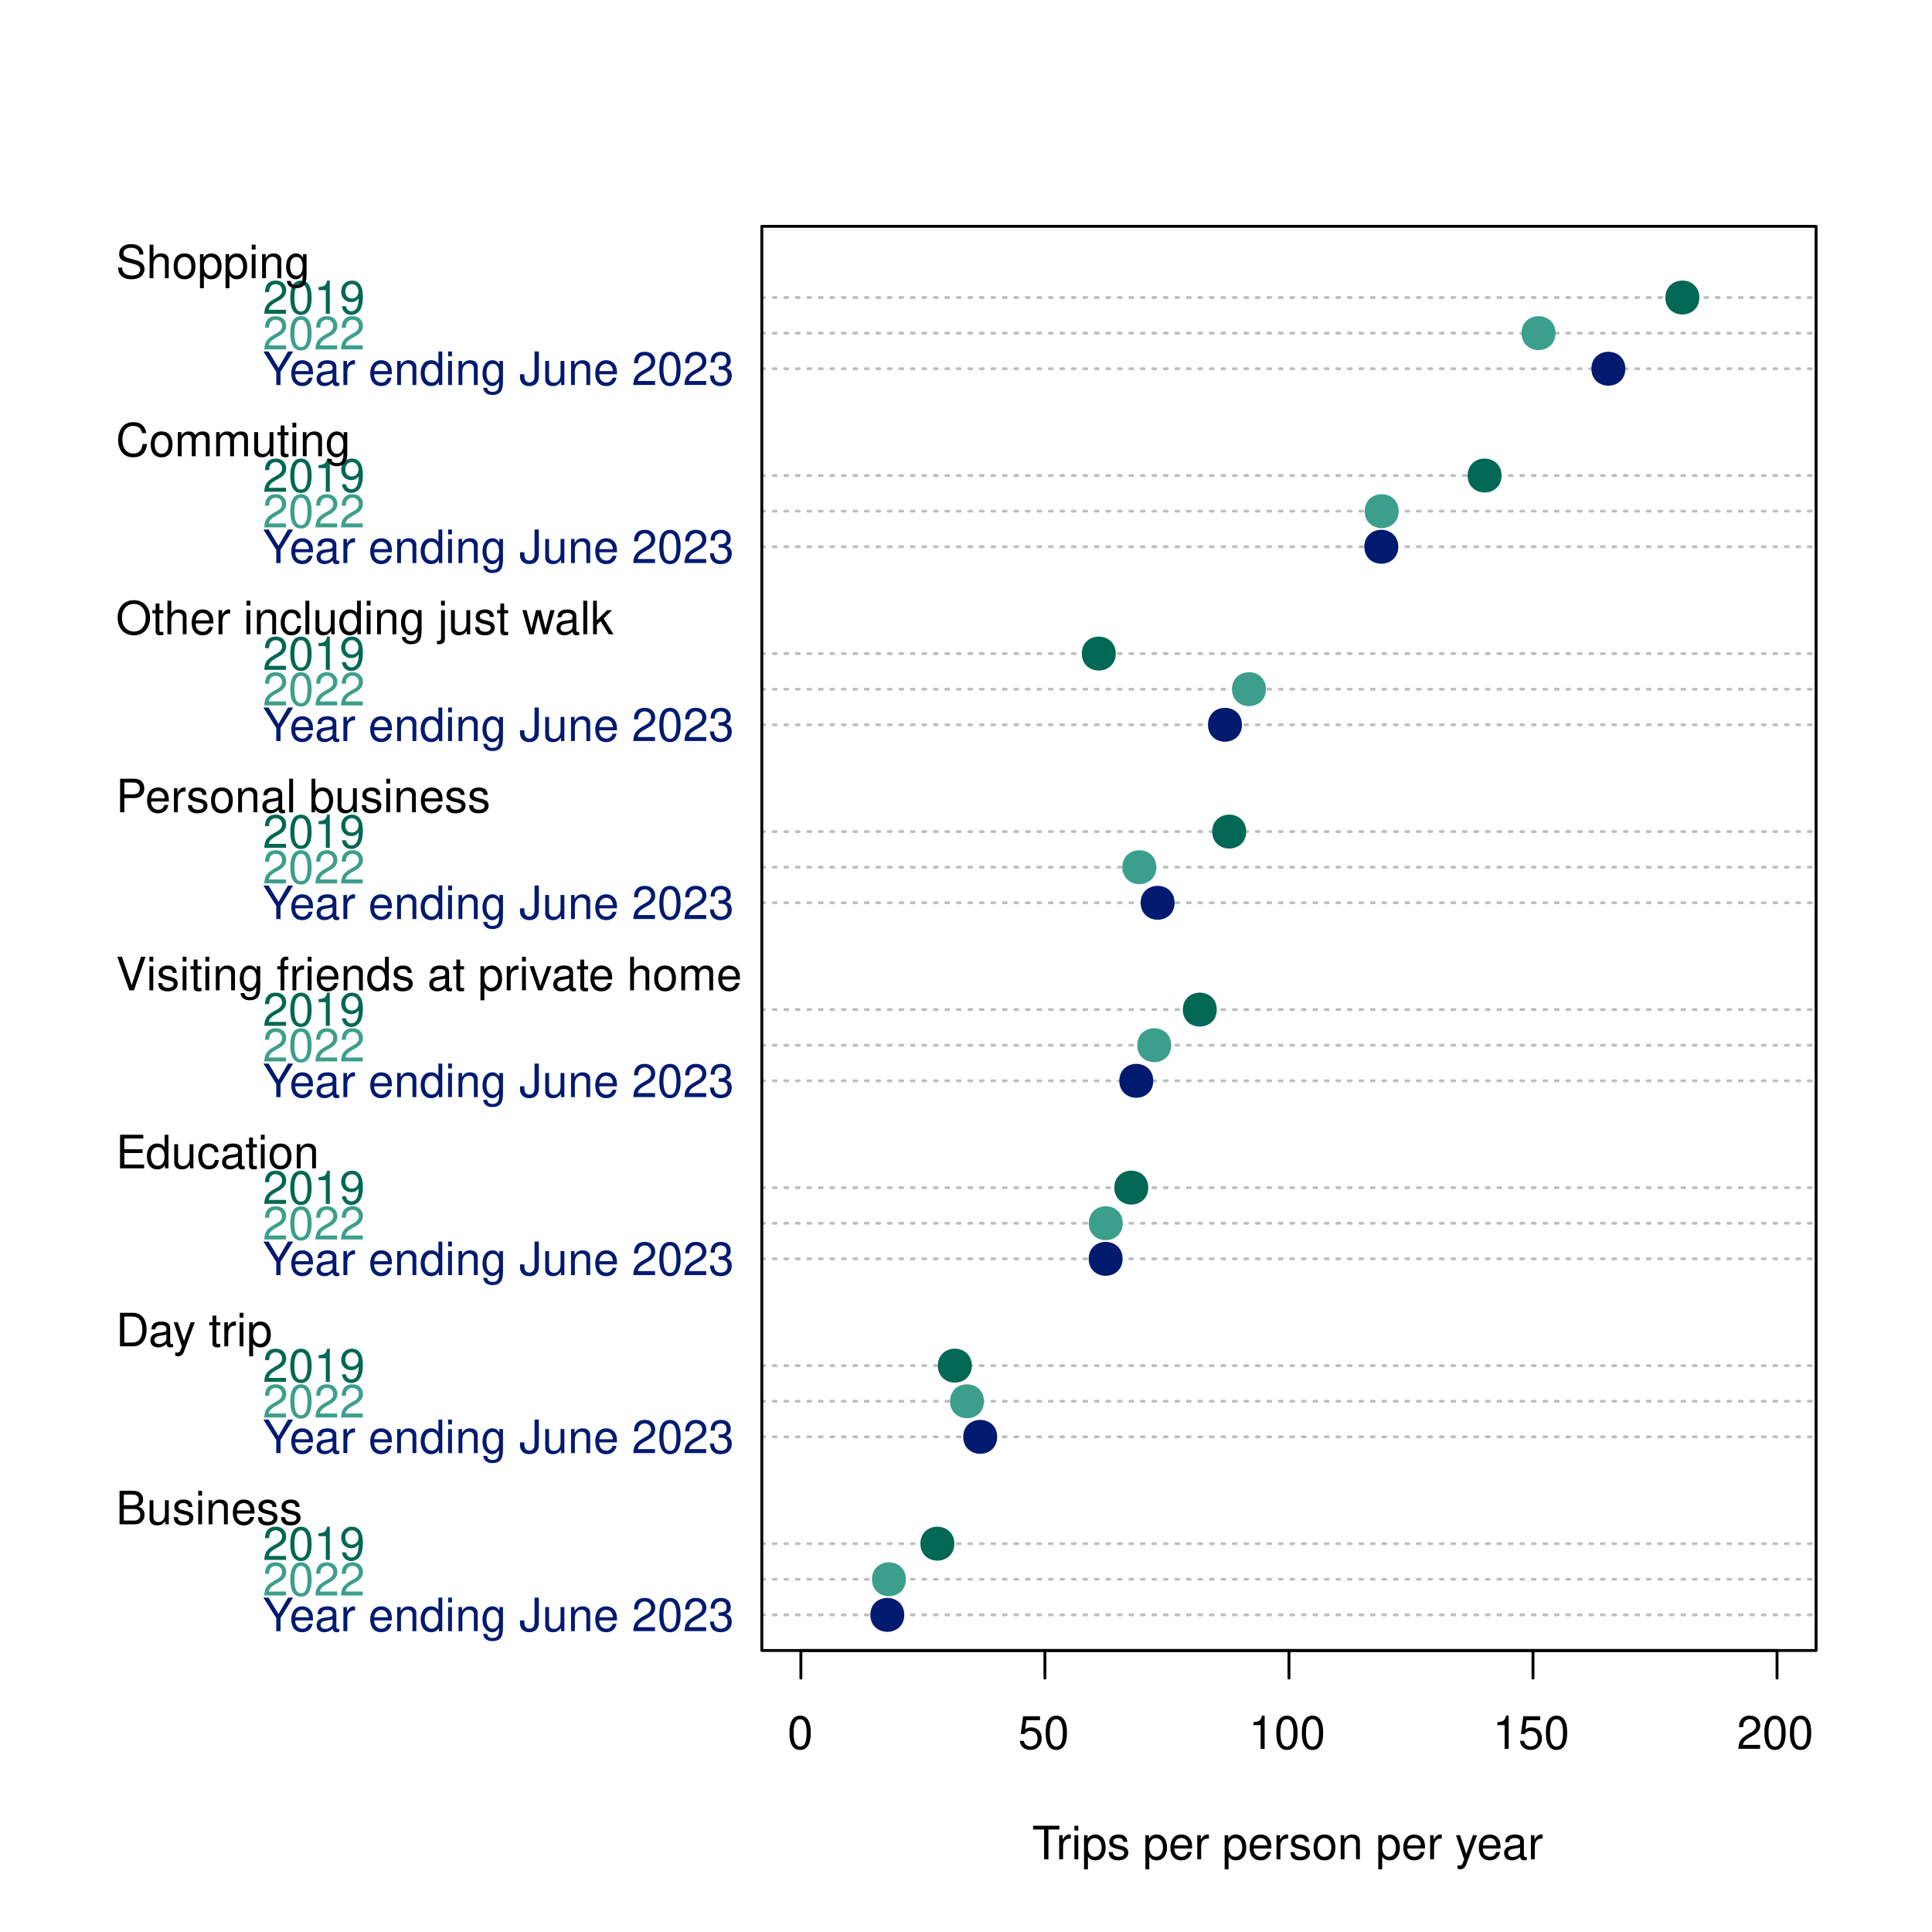 <?xml version="1.0" encoding="UTF-8"?>
<svg xmlns="http://www.w3.org/2000/svg" xmlns:xlink="http://www.w3.org/1999/xlink" width="504pt" height="504pt" viewBox="0 0 504 504" version="1.1">
<defs>
<g>
<symbol overflow="visible" id="glyph0-0">
<path style="stroke:none;" d=""/>
</symbol>
<symbol overflow="visible" id="glyph0-1">
<path style="stroke:none;" d="M 4.641 -3.438 L 7.938 -8.75 L 6.594 -8.75 L 4.109 -4.484 L 1.531 -8.75 L 0.156 -8.75 L 3.531 -3.438 L 3.531 0 L 4.641 0 Z M 4.641 -3.438 "/>
</symbol>
<symbol overflow="visible" id="glyph0-2">
<path style="stroke:none;" d="M 6.156 -2.812 C 6.156 -3.766 6.078 -4.344 5.906 -4.812 C 5.5 -5.844 4.531 -6.469 3.359 -6.469 C 1.609 -6.469 0.484 -5.141 0.484 -3.062 C 0.484 -0.984 1.562 0.281 3.344 0.281 C 4.781 0.281 5.766 -0.547 6.031 -1.906 L 5.016 -1.906 C 4.734 -1.078 4.172 -0.641 3.375 -0.641 C 2.734 -0.641 2.203 -0.938 1.859 -1.469 C 1.625 -1.828 1.531 -2.188 1.531 -2.812 Z M 1.547 -3.625 C 1.625 -4.781 2.344 -5.547 3.344 -5.547 C 4.375 -5.547 5.078 -4.75 5.078 -3.625 Z M 1.547 -3.625 "/>
</symbol>
<symbol overflow="visible" id="glyph0-3">
<path style="stroke:none;" d="M 6.422 -0.594 C 6.312 -0.562 6.266 -0.562 6.203 -0.562 C 5.859 -0.562 5.656 -0.75 5.656 -1.062 L 5.656 -4.75 C 5.656 -5.875 4.844 -6.469 3.297 -6.469 C 2.375 -6.469 1.641 -6.203 1.219 -5.734 C 0.922 -5.406 0.797 -5.047 0.781 -4.422 L 1.781 -4.422 C 1.875 -5.203 2.328 -5.547 3.266 -5.547 C 4.172 -5.547 4.672 -5.203 4.672 -4.609 L 4.672 -4.344 C 4.656 -3.906 4.438 -3.75 3.625 -3.641 C 2.203 -3.469 1.984 -3.422 1.609 -3.266 C 0.875 -2.953 0.5 -2.406 0.5 -1.578 C 0.5 -0.438 1.297 0.281 2.562 0.281 C 3.359 0.281 4 0 4.703 -0.641 C 4.781 0 5.094 0.281 5.734 0.281 C 5.953 0.281 6.078 0.25 6.422 0.172 Z M 4.672 -1.984 C 4.672 -1.641 4.578 -1.438 4.266 -1.156 C 3.859 -0.797 3.375 -0.594 2.781 -0.594 C 2 -0.594 1.547 -0.969 1.547 -1.609 C 1.547 -2.266 1.984 -2.609 3.062 -2.766 C 4.125 -2.906 4.328 -2.953 4.672 -3.109 Z M 4.672 -1.984 "/>
</symbol>
<symbol overflow="visible" id="glyph0-4">
<path style="stroke:none;" d="M 0.828 -6.281 L 0.828 0 L 1.844 0 L 1.844 -3.266 C 1.844 -4.781 2.469 -5.453 3.859 -5.406 L 3.859 -6.438 C 3.688 -6.453 3.594 -6.469 3.469 -6.469 C 2.812 -6.469 2.328 -6.078 1.75 -5.141 L 1.75 -6.281 Z M 0.828 -6.281 "/>
</symbol>
<symbol overflow="visible" id="glyph0-5">
<path style="stroke:none;" d=""/>
</symbol>
<symbol overflow="visible" id="glyph0-6">
<path style="stroke:none;" d="M 0.844 -6.281 L 0.844 0 L 1.844 0 L 1.844 -3.469 C 1.844 -4.75 2.516 -5.594 3.547 -5.594 C 4.344 -5.594 4.844 -5.109 4.844 -4.359 L 4.844 0 L 5.844 0 L 5.844 -4.75 C 5.844 -5.797 5.062 -6.469 3.859 -6.469 C 2.922 -6.469 2.312 -6.109 1.766 -5.234 L 1.766 -6.281 Z M 0.844 -6.281 "/>
</symbol>
<symbol overflow="visible" id="glyph0-7">
<path style="stroke:none;" d="M 5.938 -8.75 L 4.938 -8.75 L 4.938 -5.5 C 4.531 -6.125 3.859 -6.469 3.016 -6.469 C 1.375 -6.469 0.312 -5.156 0.312 -3.156 C 0.312 -1.031 1.344 0.281 3.047 0.281 C 3.906 0.281 4.516 -0.047 5.047 -0.828 L 5.047 0 L 5.938 0 Z M 3.188 -5.531 C 4.266 -5.531 4.938 -4.578 4.938 -3.078 C 4.938 -1.625 4.25 -0.656 3.188 -0.656 C 2.094 -0.656 1.359 -1.625 1.359 -3.094 C 1.359 -4.562 2.094 -5.531 3.188 -5.531 Z M 3.188 -5.531 "/>
</symbol>
<symbol overflow="visible" id="glyph0-8">
<path style="stroke:none;" d="M 1.797 -6.281 L 0.797 -6.281 L 0.797 0 L 1.797 0 Z M 1.797 -8.75 L 0.797 -8.75 L 0.797 -7.484 L 1.797 -7.484 Z M 1.797 -8.75 "/>
</symbol>
<symbol overflow="visible" id="glyph0-9">
<path style="stroke:none;" d="M 4.844 -6.281 L 4.844 -5.375 C 4.344 -6.125 3.797 -6.469 3 -6.469 C 1.469 -6.469 0.422 -5.047 0.422 -3.031 C 0.422 -1.984 0.672 -1.219 1.219 -0.578 C 1.688 -0.031 2.281 0.281 2.922 0.281 C 3.688 0.281 4.219 -0.062 4.75 -0.859 L 4.75 -0.531 C 4.75 1.156 4.281 1.781 3.031 1.781 C 2.188 1.781 1.734 1.438 1.641 0.719 L 0.625 0.719 C 0.719 1.891 1.641 2.609 3.016 2.609 C 3.938 2.609 4.703 2.312 5.109 1.812 C 5.594 1.219 5.766 0.438 5.766 -1.031 L 5.766 -6.281 Z M 3.094 -5.547 C 4.156 -5.547 4.75 -4.656 4.75 -3.062 C 4.75 -1.531 4.141 -0.641 3.094 -0.641 C 2.062 -0.641 1.469 -1.547 1.469 -3.094 C 1.469 -4.625 2.062 -5.547 3.094 -5.547 Z M 3.094 -5.547 "/>
</symbol>
<symbol overflow="visible" id="glyph0-10">
<path style="stroke:none;" d="M 4 -8.75 L 4 -2.594 C 4 -1.891 3.922 -1.5 3.719 -1.203 C 3.5 -0.859 3.094 -0.656 2.656 -0.656 C 1.812 -0.656 1.344 -1.219 1.344 -2.25 L 1.344 -2.812 L 0.203 -2.812 L 0.203 -2.047 C 0.203 -0.625 1.141 0.281 2.641 0.281 C 4.156 0.281 5.109 -0.672 5.109 -2.188 L 5.109 -8.75 Z M 4 -8.75 "/>
</symbol>
<symbol overflow="visible" id="glyph0-11">
<path style="stroke:none;" d="M 5.781 0 L 5.781 -6.281 L 4.781 -6.281 L 4.781 -2.719 C 4.781 -1.438 4.109 -0.594 3.078 -0.594 C 2.281 -0.594 1.781 -1.078 1.781 -1.844 L 1.781 -6.281 L 0.781 -6.281 L 0.781 -1.438 C 0.781 -0.391 1.562 0.281 2.781 0.281 C 3.703 0.281 4.297 -0.047 4.891 -0.875 L 4.891 0 Z M 5.781 0 "/>
</symbol>
<symbol overflow="visible" id="glyph0-12">
<path style="stroke:none;" d="M 6.078 -1.047 L 1.594 -1.047 C 1.703 -1.766 2.094 -2.219 3.125 -2.859 L 4.328 -3.531 C 5.516 -4.188 6.125 -5.078 6.125 -6.141 C 6.125 -6.859 5.844 -7.531 5.344 -8 C 4.844 -8.453 4.219 -8.672 3.406 -8.672 C 2.328 -8.672 1.531 -8.297 1.062 -7.547 C 0.75 -7.094 0.625 -6.547 0.594 -5.672 L 1.656 -5.672 C 1.688 -6.266 1.766 -6.609 1.906 -6.906 C 2.188 -7.422 2.734 -7.75 3.375 -7.75 C 4.328 -7.75 5.047 -7.062 5.047 -6.125 C 5.047 -5.422 4.656 -4.828 3.906 -4.391 L 2.797 -3.75 C 1.016 -2.719 0.5 -1.906 0.406 -0.016 L 6.078 -0.016 Z M 6.078 -1.047 "/>
</symbol>
<symbol overflow="visible" id="glyph0-13">
<path style="stroke:none;" d="M 3.297 -8.672 C 2.516 -8.672 1.781 -8.312 1.344 -7.734 C 0.797 -6.953 0.516 -5.812 0.516 -4.203 C 0.516 -1.266 1.469 0.281 3.297 0.281 C 5.094 0.281 6.078 -1.266 6.078 -4.125 C 6.078 -5.812 5.812 -6.938 5.25 -7.734 C 4.812 -8.328 4.109 -8.672 3.297 -8.672 Z M 3.297 -7.734 C 4.438 -7.734 5 -6.578 5 -4.219 C 5 -1.75 4.453 -0.594 3.281 -0.594 C 2.156 -0.594 1.594 -1.797 1.594 -4.188 C 1.594 -6.578 2.156 -7.734 3.297 -7.734 Z M 3.297 -7.734 "/>
</symbol>
<symbol overflow="visible" id="glyph0-14">
<path style="stroke:none;" d="M 2.656 -4 L 3.234 -4 C 4.375 -4 4.984 -3.453 4.984 -2.406 C 4.984 -1.312 4.328 -0.656 3.234 -0.656 C 2.078 -0.656 1.516 -1.25 1.438 -2.516 L 0.391 -2.516 C 0.438 -1.828 0.547 -1.375 0.75 -0.984 C 1.203 -0.141 2.031 0.281 3.188 0.281 C 4.938 0.281 6.078 -0.781 6.078 -2.422 C 6.078 -3.531 5.656 -4.125 4.625 -4.484 C 5.422 -4.812 5.812 -5.406 5.812 -6.281 C 5.812 -7.781 4.844 -8.672 3.234 -8.672 C 1.516 -8.672 0.594 -7.719 0.562 -5.875 L 1.625 -5.875 C 1.625 -6.406 1.688 -6.703 1.812 -6.969 C 2.047 -7.469 2.578 -7.75 3.234 -7.75 C 4.172 -7.75 4.734 -7.188 4.734 -6.25 C 4.734 -5.641 4.531 -5.266 4.062 -5.062 C 3.766 -4.938 3.391 -4.891 2.656 -4.891 Z M 2.656 -4 "/>
</symbol>
<symbol overflow="visible" id="glyph0-15">
<path style="stroke:none;" d="M 3.109 -6.188 L 3.109 0 L 4.156 0 L 4.156 -8.672 L 3.469 -8.672 C 3.094 -7.344 2.859 -7.156 1.219 -6.953 L 1.219 -6.188 Z M 3.109 -6.188 "/>
</symbol>
<symbol overflow="visible" id="glyph0-16">
<path style="stroke:none;" d="M 0.641 -1.984 C 0.844 -0.562 1.75 0.281 3.047 0.281 C 4 0.281 4.844 -0.188 5.344 -0.953 C 5.875 -1.812 6.109 -2.875 6.109 -4.438 C 6.109 -5.906 5.891 -6.828 5.391 -7.594 C 4.922 -8.297 4.172 -8.672 3.234 -8.672 C 1.625 -8.672 0.453 -7.469 0.453 -5.781 C 0.453 -4.188 1.531 -3.062 3.078 -3.062 C 3.875 -3.062 4.469 -3.344 5.016 -4.016 C 5 -1.844 4.328 -0.656 3.125 -0.656 C 2.375 -0.656 1.859 -1.141 1.688 -1.984 Z M 3.234 -7.75 C 4.219 -7.75 4.953 -6.922 4.953 -5.812 C 4.953 -4.734 4.234 -4 3.188 -4 C 2.172 -4 1.531 -4.719 1.531 -5.875 C 1.531 -6.953 2.25 -7.75 3.234 -7.75 Z M 3.234 -7.75 "/>
</symbol>
<symbol overflow="visible" id="glyph0-17">
<path style="stroke:none;" d="M 7.156 -6.188 C 7.156 -6.781 7.109 -6.953 6.922 -7.359 C 6.438 -8.359 5.422 -8.891 3.953 -8.891 C 2.031 -8.891 0.844 -7.906 0.844 -6.328 C 0.844 -5.25 1.406 -4.578 2.562 -4.281 L 4.734 -3.703 C 5.844 -3.422 6.344 -2.969 6.344 -2.297 C 6.344 -1.828 6.078 -1.344 5.719 -1.078 C 5.359 -0.828 4.812 -0.703 4.109 -0.703 C 3.141 -0.703 2.516 -0.938 2.094 -1.438 C 1.766 -1.828 1.625 -2.25 1.625 -2.781 L 0.578 -2.781 C 0.594 -1.984 0.75 -1.453 1.094 -0.969 C 1.688 -0.141 2.703 0.281 4.031 0.281 C 5.078 0.281 5.922 0.031 6.484 -0.391 C 7.078 -0.859 7.453 -1.641 7.453 -2.406 C 7.453 -3.484 6.781 -4.266 5.594 -4.594 L 3.391 -5.188 C 2.344 -5.469 1.953 -5.812 1.953 -6.484 C 1.953 -7.375 2.734 -7.953 3.906 -7.953 C 5.297 -7.953 6.078 -7.328 6.094 -6.188 Z M 7.156 -6.188 "/>
</symbol>
<symbol overflow="visible" id="glyph0-18">
<path style="stroke:none;" d="M 0.844 -8.75 L 0.844 0 L 1.844 0 L 1.844 -3.469 C 1.844 -4.75 2.516 -5.594 3.547 -5.594 C 3.875 -5.594 4.188 -5.5 4.422 -5.312 C 4.719 -5.094 4.844 -4.797 4.844 -4.359 L 4.844 0 L 5.828 0 L 5.828 -4.75 C 5.828 -5.812 5.078 -6.469 3.859 -6.469 C 2.969 -6.469 2.422 -6.188 1.844 -5.422 L 1.844 -8.75 Z M 0.844 -8.75 "/>
</symbol>
<symbol overflow="visible" id="glyph0-19">
<path style="stroke:none;" d="M 3.266 -6.469 C 1.484 -6.469 0.438 -5.203 0.438 -3.094 C 0.438 -0.969 1.484 0.281 3.281 0.281 C 5.047 0.281 6.125 -0.984 6.125 -3.047 C 6.125 -5.234 5.094 -6.469 3.266 -6.469 Z M 3.281 -5.547 C 4.406 -5.547 5.078 -4.625 5.078 -3.062 C 5.078 -1.578 4.375 -0.641 3.281 -0.641 C 2.156 -0.641 1.469 -1.578 1.469 -3.094 C 1.469 -4.625 2.156 -5.547 3.281 -5.547 Z M 3.281 -5.547 "/>
</symbol>
<symbol overflow="visible" id="glyph0-20">
<path style="stroke:none;" d="M 0.641 2.609 L 1.656 2.609 L 1.656 -0.656 C 2.188 -0.016 2.766 0.281 3.594 0.281 C 5.219 0.281 6.281 -1.031 6.281 -3.031 C 6.281 -5.141 5.25 -6.469 3.578 -6.469 C 2.719 -6.469 2.047 -6.078 1.578 -5.344 L 1.578 -6.281 L 0.641 -6.281 Z M 3.406 -5.531 C 4.516 -5.531 5.234 -4.562 5.234 -3.062 C 5.234 -1.625 4.5 -0.656 3.406 -0.656 C 2.344 -0.656 1.656 -1.625 1.656 -3.094 C 1.656 -4.578 2.344 -5.531 3.406 -5.531 Z M 3.406 -5.531 "/>
</symbol>
<symbol overflow="visible" id="glyph0-21">
<path style="stroke:none;" d="M 7.938 -6.031 C 7.594 -7.953 6.484 -8.891 4.578 -8.891 C 3.391 -8.891 2.453 -8.516 1.797 -7.797 C 1.016 -6.938 0.578 -5.688 0.578 -4.266 C 0.578 -2.828 1.016 -1.594 1.844 -0.75 C 2.516 -0.047 3.391 0.281 4.531 0.281 C 6.656 0.281 7.859 -0.875 8.125 -3.188 L 6.969 -3.188 C 6.875 -2.594 6.75 -2.188 6.578 -1.844 C 6.219 -1.109 5.469 -0.703 4.531 -0.703 C 2.797 -0.703 1.688 -2.094 1.688 -4.281 C 1.688 -6.531 2.734 -7.906 4.438 -7.906 C 5.141 -7.906 5.812 -7.703 6.172 -7.359 C 6.484 -7.062 6.672 -6.703 6.797 -6.031 Z M 7.938 -6.031 "/>
</symbol>
<symbol overflow="visible" id="glyph0-22">
<path style="stroke:none;" d="M 0.844 -6.281 L 0.844 0 L 1.844 0 L 1.844 -3.953 C 1.844 -4.859 2.516 -5.594 3.328 -5.594 C 4.062 -5.594 4.484 -5.141 4.484 -4.328 L 4.484 0 L 5.5 0 L 5.5 -3.953 C 5.5 -4.859 6.156 -5.594 6.969 -5.594 C 7.703 -5.594 8.141 -5.125 8.141 -4.328 L 8.141 0 L 9.141 0 L 9.141 -4.719 C 9.141 -5.844 8.5 -6.469 7.312 -6.469 C 6.484 -6.469 5.969 -6.219 5.391 -5.516 C 5.016 -6.188 4.516 -6.469 3.703 -6.469 C 2.859 -6.469 2.297 -6.156 1.766 -5.406 L 1.766 -6.281 Z M 0.844 -6.281 "/>
</symbol>
<symbol overflow="visible" id="glyph0-23">
<path style="stroke:none;" d="M 3.047 -6.281 L 2.016 -6.281 L 2.016 -8.016 L 1.016 -8.016 L 1.016 -6.281 L 0.172 -6.281 L 0.172 -5.469 L 1.016 -5.469 L 1.016 -0.719 C 1.016 -0.078 1.453 0.281 2.234 0.281 C 2.5 0.281 2.719 0.25 3.047 0.188 L 3.047 -0.641 C 2.906 -0.609 2.766 -0.594 2.562 -0.594 C 2.141 -0.594 2.016 -0.719 2.016 -1.156 L 2.016 -5.469 L 3.047 -5.469 Z M 3.047 -6.281 "/>
</symbol>
<symbol overflow="visible" id="glyph0-24">
<path style="stroke:none;" d="M 4.672 -8.891 C 2.156 -8.891 0.453 -7.047 0.453 -4.312 C 0.453 -1.562 2.141 0.281 4.688 0.281 C 5.75 0.281 6.688 -0.047 7.391 -0.641 C 8.344 -1.453 8.906 -2.812 8.906 -4.234 C 8.906 -7.062 7.234 -8.891 4.672 -8.891 Z M 4.672 -7.906 C 6.562 -7.906 7.781 -6.484 7.781 -4.266 C 7.781 -2.141 6.531 -0.703 4.688 -0.703 C 2.812 -0.703 1.578 -2.141 1.578 -4.312 C 1.578 -6.469 2.812 -7.906 4.672 -7.906 Z M 4.672 -7.906 "/>
</symbol>
<symbol overflow="visible" id="glyph0-25">
<path style="stroke:none;" d="M 5.656 -4.172 C 5.609 -4.781 5.469 -5.188 5.234 -5.531 C 4.797 -6.125 4.047 -6.469 3.172 -6.469 C 1.469 -6.469 0.375 -5.125 0.375 -3.031 C 0.375 -1.016 1.453 0.281 3.156 0.281 C 4.656 0.281 5.609 -0.625 5.719 -2.156 L 4.719 -2.156 C 4.547 -1.156 4.031 -0.641 3.188 -0.641 C 2.078 -0.641 1.422 -1.547 1.422 -3.031 C 1.422 -4.609 2.062 -5.547 3.156 -5.547 C 4 -5.547 4.531 -5.047 4.641 -4.172 Z M 5.656 -4.172 "/>
</symbol>
<symbol overflow="visible" id="glyph0-26">
<path style="stroke:none;" d="M 1.828 -8.75 L 0.812 -8.75 L 0.812 0 L 1.828 0 Z M 1.828 -8.75 "/>
</symbol>
<symbol overflow="visible" id="glyph0-27">
<path style="stroke:none;" d="M 0.844 -6.281 L 0.844 0.906 C 0.844 1.531 0.641 1.734 0.031 1.734 C -0.047 1.734 -0.078 1.734 -0.219 1.734 L -0.219 2.578 C -0.094 2.609 -0.031 2.609 0.125 2.609 C 1.25 2.609 1.844 2.172 1.844 1.312 L 1.844 -6.281 Z M 1.844 -8.75 L 0.844 -8.75 L 0.844 -7.484 L 1.844 -7.484 Z M 1.844 -8.75 "/>
</symbol>
<symbol overflow="visible" id="glyph0-28">
<path style="stroke:none;" d="M 5.25 -4.531 C 5.25 -5.766 4.422 -6.469 2.969 -6.469 C 1.516 -6.469 0.562 -5.719 0.562 -4.547 C 0.562 -3.562 1.062 -3.094 2.562 -2.734 L 3.484 -2.516 C 4.188 -2.344 4.469 -2.094 4.469 -1.641 C 4.469 -1.047 3.875 -0.641 3 -0.641 C 2.453 -0.641 2 -0.797 1.75 -1.062 C 1.594 -1.25 1.531 -1.422 1.469 -1.875 L 0.406 -1.875 C 0.453 -0.422 1.266 0.281 2.922 0.281 C 4.5 0.281 5.516 -0.5 5.516 -1.719 C 5.516 -2.656 4.984 -3.172 3.734 -3.469 L 2.766 -3.703 C 1.953 -3.891 1.609 -4.156 1.609 -4.594 C 1.609 -5.188 2.125 -5.547 2.938 -5.547 C 3.75 -5.547 4.172 -5.203 4.203 -4.531 Z M 5.25 -4.531 "/>
</symbol>
<symbol overflow="visible" id="glyph0-29">
<path style="stroke:none;" d="M 6.641 0 L 8.5 -6.281 L 7.375 -6.281 L 6.125 -1.391 L 4.891 -6.281 L 3.656 -6.281 L 2.453 -1.391 L 1.172 -6.281 L 0.078 -6.281 L 1.891 0 L 3.031 0 L 4.234 -4.938 L 5.516 0 Z M 6.641 0 "/>
</symbol>
<symbol overflow="visible" id="glyph0-30">
<path style="stroke:none;" d="M 1.688 -8.75 L 0.703 -8.75 L 0.703 0 L 1.688 0 L 1.688 -2.453 L 2.656 -3.406 L 4.781 0 L 6.031 0 L 3.453 -4.109 L 5.641 -6.281 L 4.359 -6.281 L 1.688 -3.625 Z M 1.688 -8.75 "/>
</symbol>
<symbol overflow="visible" id="glyph0-31">
<path style="stroke:none;" d="M 2.203 -3.703 L 4.953 -3.703 C 5.641 -3.703 6.188 -3.906 6.641 -4.328 C 7.172 -4.812 7.406 -5.375 7.406 -6.188 C 7.406 -7.828 6.438 -8.75 4.703 -8.75 L 1.094 -8.75 L 1.094 0 L 2.203 0 Z M 2.203 -4.688 L 2.203 -7.766 L 4.531 -7.766 C 5.609 -7.766 6.234 -7.188 6.234 -6.234 C 6.234 -5.266 5.609 -4.688 4.531 -4.688 Z M 2.203 -4.688 "/>
</symbol>
<symbol overflow="visible" id="glyph0-32">
<path style="stroke:none;" d="M 0.641 -8.75 L 0.641 0 L 1.547 0 L 1.547 -0.797 C 2.031 -0.078 2.656 0.281 3.547 0.281 C 5.203 0.281 6.281 -1.078 6.281 -3.172 C 6.281 -5.203 5.25 -6.469 3.594 -6.469 C 2.719 -6.469 2.109 -6.141 1.641 -5.438 L 1.641 -8.75 Z M 3.391 -5.531 C 4.516 -5.531 5.234 -4.562 5.234 -3.062 C 5.234 -1.625 4.484 -0.656 3.391 -0.656 C 2.328 -0.656 1.641 -1.625 1.641 -3.094 C 1.641 -4.578 2.328 -5.531 3.391 -5.531 Z M 3.391 -5.531 "/>
</symbol>
<symbol overflow="visible" id="glyph0-33">
<path style="stroke:none;" d="M 4.703 0 L 7.734 -8.75 L 6.547 -8.75 L 4.125 -1.344 L 1.562 -8.75 L 0.359 -8.75 L 3.5 0 Z M 4.703 0 "/>
</symbol>
<symbol overflow="visible" id="glyph0-34">
<path style="stroke:none;" d="M 3.094 -6.281 L 2.047 -6.281 L 2.047 -7.266 C 2.047 -7.688 2.281 -7.906 2.75 -7.906 C 2.828 -7.906 2.875 -7.906 3.094 -7.891 L 3.094 -8.719 C 2.875 -8.766 2.734 -8.781 2.531 -8.781 C 1.609 -8.781 1.062 -8.25 1.062 -7.359 L 1.062 -6.281 L 0.219 -6.281 L 0.219 -5.469 L 1.062 -5.469 L 1.062 0 L 2.047 0 L 2.047 -5.469 L 3.094 -5.469 Z M 3.094 -6.281 "/>
</symbol>
<symbol overflow="visible" id="glyph0-35">
<path style="stroke:none;" d="M 3.422 0 L 5.828 -6.281 L 4.703 -6.281 L 2.922 -1.188 L 1.25 -6.281 L 0.125 -6.281 L 2.328 0 Z M 3.422 0 "/>
</symbol>
<symbol overflow="visible" id="glyph0-36">
<path style="stroke:none;" d="M 2.203 -3.984 L 6.953 -3.984 L 6.953 -4.969 L 2.203 -4.969 L 2.203 -7.766 L 7.141 -7.766 L 7.141 -8.75 L 1.078 -8.75 L 1.078 0 L 7.359 0 L 7.359 -0.984 L 2.203 -0.984 Z M 2.203 -3.984 "/>
</symbol>
<symbol overflow="visible" id="glyph0-37">
<path style="stroke:none;" d="M 1.062 0 L 4.438 0 C 6.641 0 8 -1.656 8 -4.375 C 8 -7.094 6.656 -8.75 4.438 -8.75 L 1.062 -8.75 Z M 2.188 -0.984 L 2.188 -7.766 L 4.25 -7.766 C 5.969 -7.766 6.891 -6.594 6.891 -4.375 C 6.891 -2.141 5.969 -0.984 4.25 -0.984 Z M 2.188 -0.984 "/>
</symbol>
<symbol overflow="visible" id="glyph0-38">
<path style="stroke:none;" d="M 4.656 -6.281 L 2.922 -1.391 L 1.312 -6.281 L 0.234 -6.281 L 2.359 0.031 L 1.984 1.016 C 1.812 1.469 1.594 1.625 1.172 1.625 C 1.016 1.625 0.859 1.609 0.641 1.562 L 0.641 2.453 C 0.859 2.562 1.062 2.609 1.312 2.609 C 1.641 2.609 1.984 2.516 2.25 2.312 C 2.562 2.094 2.75 1.828 2.938 1.312 L 5.734 -6.281 Z M 4.656 -6.281 "/>
</symbol>
<symbol overflow="visible" id="glyph0-39">
<path style="stroke:none;" d="M 0.953 0 L 4.891 0 C 5.719 0 6.344 -0.234 6.797 -0.734 C 7.234 -1.188 7.469 -1.812 7.469 -2.5 C 7.469 -3.547 7 -4.188 5.875 -4.625 C 6.688 -4.984 7.094 -5.625 7.094 -6.531 C 7.094 -7.172 6.859 -7.734 6.391 -8.141 C 5.922 -8.562 5.344 -8.75 4.5 -8.75 L 0.953 -8.75 Z M 2.062 -4.984 L 2.062 -7.766 L 4.219 -7.766 C 4.844 -7.766 5.203 -7.688 5.5 -7.453 C 5.812 -7.219 5.969 -6.859 5.969 -6.375 C 5.969 -5.891 5.812 -5.531 5.5 -5.297 C 5.203 -5.062 4.844 -4.984 4.219 -4.984 Z M 2.062 -0.984 L 2.062 -4 L 4.781 -4 C 5.766 -4 6.359 -3.438 6.359 -2.484 C 6.359 -1.547 5.766 -0.984 4.781 -0.984 Z M 2.062 -0.984 "/>
</symbol>
<symbol overflow="visible" id="glyph0-40">
<path style="stroke:none;" d="M 5.719 -8.516 L 1.312 -8.516 L 0.688 -3.875 L 1.656 -3.875 C 2.141 -4.469 2.562 -4.672 3.234 -4.672 C 4.375 -4.672 5.078 -3.891 5.078 -2.625 C 5.078 -1.406 4.375 -0.656 3.219 -0.656 C 2.297 -0.656 1.734 -1.125 1.469 -2.094 L 0.422 -2.094 C 0.562 -1.391 0.688 -1.062 0.938 -0.75 C 1.422 -0.094 2.281 0.281 3.234 0.281 C 4.953 0.281 6.156 -0.969 6.156 -2.766 C 6.156 -4.453 5.047 -5.609 3.406 -5.609 C 2.812 -5.609 2.328 -5.453 1.844 -5.094 L 2.172 -7.469 L 5.719 -7.469 Z M 5.719 -8.516 "/>
</symbol>
<symbol overflow="visible" id="glyph0-41">
<path style="stroke:none;" d="M 4.25 -7.766 L 7.109 -7.766 L 7.109 -8.75 L 0.25 -8.75 L 0.25 -7.766 L 3.125 -7.766 L 3.125 0 L 4.25 0 Z M 4.25 -7.766 "/>
</symbol>
</g>
<clipPath id="clip1">
  <path d="M 198.738 420 L 473.758 420 L 473.758 422 L 198.738 422 Z M 198.738 420 "/>
</clipPath>
<clipPath id="clip2">
  <path d="M 198.738 411 L 473.758 411 L 473.758 413 L 198.738 413 Z M 198.738 411 "/>
</clipPath>
<clipPath id="clip3">
  <path d="M 198.738 402 L 473.758 402 L 473.758 404 L 198.738 404 Z M 198.738 402 "/>
</clipPath>
<clipPath id="clip4">
  <path d="M 198.738 374 L 473.758 374 L 473.758 376 L 198.738 376 Z M 198.738 374 "/>
</clipPath>
<clipPath id="clip5">
  <path d="M 198.738 365 L 473.758 365 L 473.758 366 L 198.738 366 Z M 198.738 365 "/>
</clipPath>
<clipPath id="clip6">
  <path d="M 198.738 355 L 473.758 355 L 473.758 357 L 198.738 357 Z M 198.738 355 "/>
</clipPath>
<clipPath id="clip7">
  <path d="M 198.738 328 L 473.758 328 L 473.758 329 L 198.738 329 Z M 198.738 328 "/>
</clipPath>
<clipPath id="clip8">
  <path d="M 198.738 318 L 473.758 318 L 473.758 320 L 198.738 320 Z M 198.738 318 "/>
</clipPath>
<clipPath id="clip9">
  <path d="M 198.738 309 L 473.758 309 L 473.758 311 L 198.738 311 Z M 198.738 309 "/>
</clipPath>
<clipPath id="clip10">
  <path d="M 198.738 281 L 473.758 281 L 473.758 283 L 198.738 283 Z M 198.738 281 "/>
</clipPath>
<clipPath id="clip11">
  <path d="M 198.738 272 L 473.758 272 L 473.758 274 L 198.738 274 Z M 198.738 272 "/>
</clipPath>
<clipPath id="clip12">
  <path d="M 198.738 263 L 473.758 263 L 473.758 264 L 198.738 264 Z M 198.738 263 "/>
</clipPath>
<clipPath id="clip13">
  <path d="M 198.738 235 L 473.758 235 L 473.758 236 L 198.738 236 Z M 198.738 235 "/>
</clipPath>
<clipPath id="clip14">
  <path d="M 198.738 225 L 473.758 225 L 473.758 227 L 198.738 227 Z M 198.738 225 "/>
</clipPath>
<clipPath id="clip15">
  <path d="M 198.738 216 L 473.758 216 L 473.758 218 L 198.738 218 Z M 198.738 216 "/>
</clipPath>
<clipPath id="clip16">
  <path d="M 198.738 188 L 473.758 188 L 473.758 190 L 198.738 190 Z M 198.738 188 "/>
</clipPath>
<clipPath id="clip17">
  <path d="M 198.738 179 L 473.758 179 L 473.758 181 L 198.738 181 Z M 198.738 179 "/>
</clipPath>
<clipPath id="clip18">
  <path d="M 198.738 170 L 473.758 170 L 473.758 171 L 198.738 171 Z M 198.738 170 "/>
</clipPath>
<clipPath id="clip19">
  <path d="M 198.738 142 L 473.758 142 L 473.758 144 L 198.738 144 Z M 198.738 142 "/>
</clipPath>
<clipPath id="clip20">
  <path d="M 198.738 132 L 473.758 132 L 473.758 134 L 198.738 134 Z M 198.738 132 "/>
</clipPath>
<clipPath id="clip21">
  <path d="M 198.738 123 L 473.758 123 L 473.758 125 L 198.738 125 Z M 198.738 123 "/>
</clipPath>
<clipPath id="clip22">
  <path d="M 198.738 95 L 473.758 95 L 473.758 97 L 198.738 97 Z M 198.738 95 "/>
</clipPath>
<clipPath id="clip23">
  <path d="M 198.738 86 L 473.758 86 L 473.758 88 L 198.738 88 Z M 198.738 86 "/>
</clipPath>
<clipPath id="clip24">
  <path d="M 198.738 77 L 473.758 77 L 473.758 78 L 198.738 78 Z M 198.738 77 "/>
</clipPath>
</defs>
<g id="surface3034">
<rect x="0" y="0" width="504" height="504" style="fill:rgb(100%,100%,100%);fill-opacity:1;stroke:none;"/>
<g style="fill:rgb(0%,10.196%,43.922%);fill-opacity:1;">
  <use xlink:href="#glyph0-1" x="68.539" y="425.521"/>
  <use xlink:href="#glyph0-2" x="75.499" y="425.521"/>
  <use xlink:href="#glyph0-3" x="82.087" y="425.521"/>
  <use xlink:href="#glyph0-4" x="88.759" y="425.521"/>
  <use xlink:href="#glyph0-5" x="92.755" y="425.521"/>
  <use xlink:href="#glyph0-2" x="96.091" y="425.521"/>
  <use xlink:href="#glyph0-6" x="102.763" y="425.521"/>
  <use xlink:href="#glyph0-7" x="109.435" y="425.521"/>
  <use xlink:href="#glyph0-8" x="116.106" y="425.521"/>
  <use xlink:href="#glyph0-6" x="118.771" y="425.521"/>
  <use xlink:href="#glyph0-9" x="125.442" y="425.521"/>
  <use xlink:href="#glyph0-5" x="132.114" y="425.521"/>
  <use xlink:href="#glyph0-10" x="135.45" y="425.521"/>
  <use xlink:href="#glyph0-11" x="141.45" y="425.521"/>
  <use xlink:href="#glyph0-6" x="148.122" y="425.521"/>
  <use xlink:href="#glyph0-2" x="154.794" y="425.521"/>
  <use xlink:href="#glyph0-5" x="161.466" y="425.521"/>
  <use xlink:href="#glyph0-12" x="164.802" y="425.521"/>
  <use xlink:href="#glyph0-13" x="171.474" y="425.521"/>
  <use xlink:href="#glyph0-12" x="178.146" y="425.521"/>
  <use xlink:href="#glyph0-14" x="184.817" y="425.521"/>
</g>
<g style="fill:rgb(23.529%,62.353%,54.51%);fill-opacity:1;">
  <use xlink:href="#glyph0-12" x="68.539" y="416.232"/>
  <use xlink:href="#glyph0-13" x="75.211" y="416.232"/>
  <use xlink:href="#glyph0-12" x="81.883" y="416.232"/>
  <use xlink:href="#glyph0-12" x="88.555" y="416.232"/>
</g>
<g style="fill:rgb(0%,40.784%,32.549%);fill-opacity:1;">
  <use xlink:href="#glyph0-12" x="68.539" y="406.943"/>
  <use xlink:href="#glyph0-13" x="75.211" y="406.943"/>
  <use xlink:href="#glyph0-15" x="81.883" y="406.943"/>
  <use xlink:href="#glyph0-16" x="88.555" y="406.943"/>
</g>
<g style="fill:rgb(0%,10.196%,43.922%);fill-opacity:1;">
  <use xlink:href="#glyph0-1" x="68.539" y="379.08"/>
  <use xlink:href="#glyph0-2" x="75.499" y="379.08"/>
  <use xlink:href="#glyph0-3" x="82.087" y="379.08"/>
  <use xlink:href="#glyph0-4" x="88.759" y="379.08"/>
  <use xlink:href="#glyph0-5" x="92.755" y="379.08"/>
  <use xlink:href="#glyph0-2" x="96.091" y="379.08"/>
  <use xlink:href="#glyph0-6" x="102.763" y="379.08"/>
  <use xlink:href="#glyph0-7" x="109.435" y="379.08"/>
  <use xlink:href="#glyph0-8" x="116.106" y="379.08"/>
  <use xlink:href="#glyph0-6" x="118.771" y="379.08"/>
  <use xlink:href="#glyph0-9" x="125.442" y="379.08"/>
  <use xlink:href="#glyph0-5" x="132.114" y="379.08"/>
  <use xlink:href="#glyph0-10" x="135.45" y="379.08"/>
  <use xlink:href="#glyph0-11" x="141.45" y="379.08"/>
  <use xlink:href="#glyph0-6" x="148.122" y="379.08"/>
  <use xlink:href="#glyph0-2" x="154.794" y="379.08"/>
  <use xlink:href="#glyph0-5" x="161.466" y="379.08"/>
  <use xlink:href="#glyph0-12" x="164.802" y="379.08"/>
  <use xlink:href="#glyph0-13" x="171.474" y="379.08"/>
  <use xlink:href="#glyph0-12" x="178.146" y="379.08"/>
  <use xlink:href="#glyph0-14" x="184.817" y="379.08"/>
</g>
<g style="fill:rgb(23.529%,62.353%,54.51%);fill-opacity:1;">
  <use xlink:href="#glyph0-12" x="68.539" y="369.791"/>
  <use xlink:href="#glyph0-13" x="75.211" y="369.791"/>
  <use xlink:href="#glyph0-12" x="81.883" y="369.791"/>
  <use xlink:href="#glyph0-12" x="88.555" y="369.791"/>
</g>
<g style="fill:rgb(0%,40.784%,32.549%);fill-opacity:1;">
  <use xlink:href="#glyph0-12" x="68.539" y="360.506"/>
  <use xlink:href="#glyph0-13" x="75.211" y="360.506"/>
  <use xlink:href="#glyph0-15" x="81.883" y="360.506"/>
  <use xlink:href="#glyph0-16" x="88.555" y="360.506"/>
</g>
<g style="fill:rgb(0%,10.196%,43.922%);fill-opacity:1;">
  <use xlink:href="#glyph0-1" x="68.539" y="332.639"/>
  <use xlink:href="#glyph0-2" x="75.499" y="332.639"/>
  <use xlink:href="#glyph0-3" x="82.087" y="332.639"/>
  <use xlink:href="#glyph0-4" x="88.759" y="332.639"/>
  <use xlink:href="#glyph0-5" x="92.755" y="332.639"/>
  <use xlink:href="#glyph0-2" x="96.091" y="332.639"/>
  <use xlink:href="#glyph0-6" x="102.763" y="332.639"/>
  <use xlink:href="#glyph0-7" x="109.435" y="332.639"/>
  <use xlink:href="#glyph0-8" x="116.106" y="332.639"/>
  <use xlink:href="#glyph0-6" x="118.771" y="332.639"/>
  <use xlink:href="#glyph0-9" x="125.442" y="332.639"/>
  <use xlink:href="#glyph0-5" x="132.114" y="332.639"/>
  <use xlink:href="#glyph0-10" x="135.45" y="332.639"/>
  <use xlink:href="#glyph0-11" x="141.45" y="332.639"/>
  <use xlink:href="#glyph0-6" x="148.122" y="332.639"/>
  <use xlink:href="#glyph0-2" x="154.794" y="332.639"/>
  <use xlink:href="#glyph0-5" x="161.466" y="332.639"/>
  <use xlink:href="#glyph0-12" x="164.802" y="332.639"/>
  <use xlink:href="#glyph0-13" x="171.474" y="332.639"/>
  <use xlink:href="#glyph0-12" x="178.146" y="332.639"/>
  <use xlink:href="#glyph0-14" x="184.817" y="332.639"/>
</g>
<g style="fill:rgb(23.529%,62.353%,54.51%);fill-opacity:1;">
  <use xlink:href="#glyph0-12" x="68.539" y="323.354"/>
  <use xlink:href="#glyph0-13" x="75.211" y="323.354"/>
  <use xlink:href="#glyph0-12" x="81.883" y="323.354"/>
  <use xlink:href="#glyph0-12" x="88.555" y="323.354"/>
</g>
<g style="fill:rgb(0%,40.784%,32.549%);fill-opacity:1;">
  <use xlink:href="#glyph0-12" x="68.539" y="314.064"/>
  <use xlink:href="#glyph0-13" x="75.211" y="314.064"/>
  <use xlink:href="#glyph0-15" x="81.883" y="314.064"/>
  <use xlink:href="#glyph0-16" x="88.555" y="314.064"/>
</g>
<g style="fill:rgb(0%,10.196%,43.922%);fill-opacity:1;">
  <use xlink:href="#glyph0-1" x="68.539" y="286.201"/>
  <use xlink:href="#glyph0-2" x="75.499" y="286.201"/>
  <use xlink:href="#glyph0-3" x="82.087" y="286.201"/>
  <use xlink:href="#glyph0-4" x="88.759" y="286.201"/>
  <use xlink:href="#glyph0-5" x="92.755" y="286.201"/>
  <use xlink:href="#glyph0-2" x="96.091" y="286.201"/>
  <use xlink:href="#glyph0-6" x="102.763" y="286.201"/>
  <use xlink:href="#glyph0-7" x="109.435" y="286.201"/>
  <use xlink:href="#glyph0-8" x="116.106" y="286.201"/>
  <use xlink:href="#glyph0-6" x="118.771" y="286.201"/>
  <use xlink:href="#glyph0-9" x="125.442" y="286.201"/>
  <use xlink:href="#glyph0-5" x="132.114" y="286.201"/>
  <use xlink:href="#glyph0-10" x="135.45" y="286.201"/>
  <use xlink:href="#glyph0-11" x="141.45" y="286.201"/>
  <use xlink:href="#glyph0-6" x="148.122" y="286.201"/>
  <use xlink:href="#glyph0-2" x="154.794" y="286.201"/>
  <use xlink:href="#glyph0-5" x="161.466" y="286.201"/>
  <use xlink:href="#glyph0-12" x="164.802" y="286.201"/>
  <use xlink:href="#glyph0-13" x="171.474" y="286.201"/>
  <use xlink:href="#glyph0-12" x="178.146" y="286.201"/>
  <use xlink:href="#glyph0-14" x="184.817" y="286.201"/>
</g>
<g style="fill:rgb(23.529%,62.353%,54.51%);fill-opacity:1;">
  <use xlink:href="#glyph0-12" x="68.539" y="276.912"/>
  <use xlink:href="#glyph0-13" x="75.211" y="276.912"/>
  <use xlink:href="#glyph0-12" x="81.883" y="276.912"/>
  <use xlink:href="#glyph0-12" x="88.555" y="276.912"/>
</g>
<g style="fill:rgb(0%,40.784%,32.549%);fill-opacity:1;">
  <use xlink:href="#glyph0-12" x="68.539" y="267.623"/>
  <use xlink:href="#glyph0-13" x="75.211" y="267.623"/>
  <use xlink:href="#glyph0-15" x="81.883" y="267.623"/>
  <use xlink:href="#glyph0-16" x="88.555" y="267.623"/>
</g>
<g style="fill:rgb(0%,10.196%,43.922%);fill-opacity:1;">
  <use xlink:href="#glyph0-1" x="68.539" y="239.76"/>
  <use xlink:href="#glyph0-2" x="75.499" y="239.76"/>
  <use xlink:href="#glyph0-3" x="82.087" y="239.76"/>
  <use xlink:href="#glyph0-4" x="88.759" y="239.76"/>
  <use xlink:href="#glyph0-5" x="92.755" y="239.76"/>
  <use xlink:href="#glyph0-2" x="96.091" y="239.76"/>
  <use xlink:href="#glyph0-6" x="102.763" y="239.76"/>
  <use xlink:href="#glyph0-7" x="109.435" y="239.76"/>
  <use xlink:href="#glyph0-8" x="116.106" y="239.76"/>
  <use xlink:href="#glyph0-6" x="118.771" y="239.76"/>
  <use xlink:href="#glyph0-9" x="125.442" y="239.76"/>
  <use xlink:href="#glyph0-5" x="132.114" y="239.76"/>
  <use xlink:href="#glyph0-10" x="135.45" y="239.76"/>
  <use xlink:href="#glyph0-11" x="141.45" y="239.76"/>
  <use xlink:href="#glyph0-6" x="148.122" y="239.76"/>
  <use xlink:href="#glyph0-2" x="154.794" y="239.76"/>
  <use xlink:href="#glyph0-5" x="161.466" y="239.76"/>
  <use xlink:href="#glyph0-12" x="164.802" y="239.76"/>
  <use xlink:href="#glyph0-13" x="171.474" y="239.76"/>
  <use xlink:href="#glyph0-12" x="178.146" y="239.76"/>
  <use xlink:href="#glyph0-14" x="184.817" y="239.76"/>
</g>
<g style="fill:rgb(23.529%,62.353%,54.51%);fill-opacity:1;">
  <use xlink:href="#glyph0-12" x="68.539" y="230.471"/>
  <use xlink:href="#glyph0-13" x="75.211" y="230.471"/>
  <use xlink:href="#glyph0-12" x="81.883" y="230.471"/>
  <use xlink:href="#glyph0-12" x="88.555" y="230.471"/>
</g>
<g style="fill:rgb(0%,40.784%,32.549%);fill-opacity:1;">
  <use xlink:href="#glyph0-12" x="68.539" y="221.186"/>
  <use xlink:href="#glyph0-13" x="75.211" y="221.186"/>
  <use xlink:href="#glyph0-15" x="81.883" y="221.186"/>
  <use xlink:href="#glyph0-16" x="88.555" y="221.186"/>
</g>
<g style="fill:rgb(0%,10.196%,43.922%);fill-opacity:1;">
  <use xlink:href="#glyph0-1" x="68.539" y="193.318"/>
  <use xlink:href="#glyph0-2" x="75.499" y="193.318"/>
  <use xlink:href="#glyph0-3" x="82.087" y="193.318"/>
  <use xlink:href="#glyph0-4" x="88.759" y="193.318"/>
  <use xlink:href="#glyph0-5" x="92.755" y="193.318"/>
  <use xlink:href="#glyph0-2" x="96.091" y="193.318"/>
  <use xlink:href="#glyph0-6" x="102.763" y="193.318"/>
  <use xlink:href="#glyph0-7" x="109.435" y="193.318"/>
  <use xlink:href="#glyph0-8" x="116.106" y="193.318"/>
  <use xlink:href="#glyph0-6" x="118.771" y="193.318"/>
  <use xlink:href="#glyph0-9" x="125.442" y="193.318"/>
  <use xlink:href="#glyph0-5" x="132.114" y="193.318"/>
  <use xlink:href="#glyph0-10" x="135.45" y="193.318"/>
  <use xlink:href="#glyph0-11" x="141.45" y="193.318"/>
  <use xlink:href="#glyph0-6" x="148.122" y="193.318"/>
  <use xlink:href="#glyph0-2" x="154.794" y="193.318"/>
  <use xlink:href="#glyph0-5" x="161.466" y="193.318"/>
  <use xlink:href="#glyph0-12" x="164.802" y="193.318"/>
  <use xlink:href="#glyph0-13" x="171.474" y="193.318"/>
  <use xlink:href="#glyph0-12" x="178.146" y="193.318"/>
  <use xlink:href="#glyph0-14" x="184.817" y="193.318"/>
</g>
<g style="fill:rgb(23.529%,62.353%,54.51%);fill-opacity:1;">
  <use xlink:href="#glyph0-12" x="68.539" y="184.033"/>
  <use xlink:href="#glyph0-13" x="75.211" y="184.033"/>
  <use xlink:href="#glyph0-12" x="81.883" y="184.033"/>
  <use xlink:href="#glyph0-12" x="88.555" y="184.033"/>
</g>
<g style="fill:rgb(0%,40.784%,32.549%);fill-opacity:1;">
  <use xlink:href="#glyph0-12" x="68.539" y="174.744"/>
  <use xlink:href="#glyph0-13" x="75.211" y="174.744"/>
  <use xlink:href="#glyph0-15" x="81.883" y="174.744"/>
  <use xlink:href="#glyph0-16" x="88.555" y="174.744"/>
</g>
<g style="fill:rgb(0%,10.196%,43.922%);fill-opacity:1;">
  <use xlink:href="#glyph0-1" x="68.539" y="146.881"/>
  <use xlink:href="#glyph0-2" x="75.499" y="146.881"/>
  <use xlink:href="#glyph0-3" x="82.087" y="146.881"/>
  <use xlink:href="#glyph0-4" x="88.759" y="146.881"/>
  <use xlink:href="#glyph0-5" x="92.755" y="146.881"/>
  <use xlink:href="#glyph0-2" x="96.091" y="146.881"/>
  <use xlink:href="#glyph0-6" x="102.763" y="146.881"/>
  <use xlink:href="#glyph0-7" x="109.435" y="146.881"/>
  <use xlink:href="#glyph0-8" x="116.106" y="146.881"/>
  <use xlink:href="#glyph0-6" x="118.771" y="146.881"/>
  <use xlink:href="#glyph0-9" x="125.442" y="146.881"/>
  <use xlink:href="#glyph0-5" x="132.114" y="146.881"/>
  <use xlink:href="#glyph0-10" x="135.45" y="146.881"/>
  <use xlink:href="#glyph0-11" x="141.45" y="146.881"/>
  <use xlink:href="#glyph0-6" x="148.122" y="146.881"/>
  <use xlink:href="#glyph0-2" x="154.794" y="146.881"/>
  <use xlink:href="#glyph0-5" x="161.466" y="146.881"/>
  <use xlink:href="#glyph0-12" x="164.802" y="146.881"/>
  <use xlink:href="#glyph0-13" x="171.474" y="146.881"/>
  <use xlink:href="#glyph0-12" x="178.146" y="146.881"/>
  <use xlink:href="#glyph0-14" x="184.817" y="146.881"/>
</g>
<g style="fill:rgb(23.529%,62.353%,54.51%);fill-opacity:1;">
  <use xlink:href="#glyph0-12" x="68.539" y="137.592"/>
  <use xlink:href="#glyph0-13" x="75.211" y="137.592"/>
  <use xlink:href="#glyph0-12" x="81.883" y="137.592"/>
  <use xlink:href="#glyph0-12" x="88.555" y="137.592"/>
</g>
<g style="fill:rgb(0%,40.784%,32.549%);fill-opacity:1;">
  <use xlink:href="#glyph0-12" x="68.539" y="128.303"/>
  <use xlink:href="#glyph0-13" x="75.211" y="128.303"/>
  <use xlink:href="#glyph0-15" x="81.883" y="128.303"/>
  <use xlink:href="#glyph0-16" x="88.555" y="128.303"/>
</g>
<g style="fill:rgb(0%,10.196%,43.922%);fill-opacity:1;">
  <use xlink:href="#glyph0-1" x="68.539" y="100.439"/>
  <use xlink:href="#glyph0-2" x="75.499" y="100.439"/>
  <use xlink:href="#glyph0-3" x="82.087" y="100.439"/>
  <use xlink:href="#glyph0-4" x="88.759" y="100.439"/>
  <use xlink:href="#glyph0-5" x="92.755" y="100.439"/>
  <use xlink:href="#glyph0-2" x="96.091" y="100.439"/>
  <use xlink:href="#glyph0-6" x="102.763" y="100.439"/>
  <use xlink:href="#glyph0-7" x="109.435" y="100.439"/>
  <use xlink:href="#glyph0-8" x="116.106" y="100.439"/>
  <use xlink:href="#glyph0-6" x="118.771" y="100.439"/>
  <use xlink:href="#glyph0-9" x="125.442" y="100.439"/>
  <use xlink:href="#glyph0-5" x="132.114" y="100.439"/>
  <use xlink:href="#glyph0-10" x="135.45" y="100.439"/>
  <use xlink:href="#glyph0-11" x="141.45" y="100.439"/>
  <use xlink:href="#glyph0-6" x="148.122" y="100.439"/>
  <use xlink:href="#glyph0-2" x="154.794" y="100.439"/>
  <use xlink:href="#glyph0-5" x="161.466" y="100.439"/>
  <use xlink:href="#glyph0-12" x="164.802" y="100.439"/>
  <use xlink:href="#glyph0-13" x="171.474" y="100.439"/>
  <use xlink:href="#glyph0-12" x="178.146" y="100.439"/>
  <use xlink:href="#glyph0-14" x="184.817" y="100.439"/>
</g>
<g style="fill:rgb(23.529%,62.353%,54.51%);fill-opacity:1;">
  <use xlink:href="#glyph0-12" x="68.539" y="91.15"/>
  <use xlink:href="#glyph0-13" x="75.211" y="91.15"/>
  <use xlink:href="#glyph0-12" x="81.883" y="91.15"/>
  <use xlink:href="#glyph0-12" x="88.555" y="91.15"/>
</g>
<g style="fill:rgb(0%,40.784%,32.549%);fill-opacity:1;">
  <use xlink:href="#glyph0-12" x="68.539" y="81.865"/>
  <use xlink:href="#glyph0-13" x="75.211" y="81.865"/>
  <use xlink:href="#glyph0-15" x="81.883" y="81.865"/>
  <use xlink:href="#glyph0-16" x="88.555" y="81.865"/>
</g>
<g clip-path="url(#clip1)" clip-rule="nonzero">
<path style="fill:none;stroke-width:0.75;stroke-linecap:round;stroke-linejoin:round;stroke:rgb(74.51%,74.51%,74.51%);stroke-opacity:1;stroke-dasharray:0.75,2.25;stroke-miterlimit:10;" d="M 198.738 421.273 L 473.762 421.273 "/>
</g>
<g clip-path="url(#clip2)" clip-rule="nonzero">
<path style="fill:none;stroke-width:0.75;stroke-linecap:round;stroke-linejoin:round;stroke:rgb(74.51%,74.51%,74.51%);stroke-opacity:1;stroke-dasharray:0.75,2.25;stroke-miterlimit:10;" d="M 198.738 411.984 L 473.762 411.984 "/>
</g>
<g clip-path="url(#clip3)" clip-rule="nonzero">
<path style="fill:none;stroke-width:0.75;stroke-linecap:round;stroke-linejoin:round;stroke:rgb(74.51%,74.51%,74.51%);stroke-opacity:1;stroke-dasharray:0.75,2.25;stroke-miterlimit:10;" d="M 198.738 402.695 L 473.762 402.695 "/>
</g>
<g clip-path="url(#clip4)" clip-rule="nonzero">
<path style="fill:none;stroke-width:0.75;stroke-linecap:round;stroke-linejoin:round;stroke:rgb(74.51%,74.51%,74.51%);stroke-opacity:1;stroke-dasharray:0.75,2.25;stroke-miterlimit:10;" d="M 198.738 374.832 L 473.762 374.832 "/>
</g>
<g clip-path="url(#clip5)" clip-rule="nonzero">
<path style="fill:none;stroke-width:0.75;stroke-linecap:round;stroke-linejoin:round;stroke:rgb(74.51%,74.51%,74.51%);stroke-opacity:1;stroke-dasharray:0.75,2.25;stroke-miterlimit:10;" d="M 198.738 365.543 L 473.762 365.543 "/>
</g>
<g clip-path="url(#clip6)" clip-rule="nonzero">
<path style="fill:none;stroke-width:0.75;stroke-linecap:round;stroke-linejoin:round;stroke:rgb(74.51%,74.51%,74.51%);stroke-opacity:1;stroke-dasharray:0.75,2.25;stroke-miterlimit:10;" d="M 198.738 356.258 L 473.762 356.258 "/>
</g>
<g clip-path="url(#clip7)" clip-rule="nonzero">
<path style="fill:none;stroke-width:0.75;stroke-linecap:round;stroke-linejoin:round;stroke:rgb(74.51%,74.51%,74.51%);stroke-opacity:1;stroke-dasharray:0.75,2.25;stroke-miterlimit:10;" d="M 198.738 328.391 L 473.762 328.391 "/>
</g>
<g clip-path="url(#clip8)" clip-rule="nonzero">
<path style="fill:none;stroke-width:0.75;stroke-linecap:round;stroke-linejoin:round;stroke:rgb(74.51%,74.51%,74.51%);stroke-opacity:1;stroke-dasharray:0.75,2.25;stroke-miterlimit:10;" d="M 198.738 319.105 L 473.762 319.105 "/>
</g>
<g clip-path="url(#clip9)" clip-rule="nonzero">
<path style="fill:none;stroke-width:0.75;stroke-linecap:round;stroke-linejoin:round;stroke:rgb(74.51%,74.51%,74.51%);stroke-opacity:1;stroke-dasharray:0.75,2.25;stroke-miterlimit:10;" d="M 198.738 309.816 L 473.762 309.816 "/>
</g>
<g clip-path="url(#clip10)" clip-rule="nonzero">
<path style="fill:none;stroke-width:0.75;stroke-linecap:round;stroke-linejoin:round;stroke:rgb(74.51%,74.51%,74.51%);stroke-opacity:1;stroke-dasharray:0.75,2.25;stroke-miterlimit:10;" d="M 198.738 281.953 L 473.762 281.953 "/>
</g>
<g clip-path="url(#clip11)" clip-rule="nonzero">
<path style="fill:none;stroke-width:0.75;stroke-linecap:round;stroke-linejoin:round;stroke:rgb(74.51%,74.51%,74.51%);stroke-opacity:1;stroke-dasharray:0.75,2.25;stroke-miterlimit:10;" d="M 198.738 272.664 L 473.762 272.664 "/>
</g>
<g clip-path="url(#clip12)" clip-rule="nonzero">
<path style="fill:none;stroke-width:0.75;stroke-linecap:round;stroke-linejoin:round;stroke:rgb(74.51%,74.51%,74.51%);stroke-opacity:1;stroke-dasharray:0.75,2.25;stroke-miterlimit:10;" d="M 198.738 263.375 L 473.762 263.375 "/>
</g>
<g clip-path="url(#clip13)" clip-rule="nonzero">
<path style="fill:none;stroke-width:0.75;stroke-linecap:round;stroke-linejoin:round;stroke:rgb(74.51%,74.51%,74.51%);stroke-opacity:1;stroke-dasharray:0.75,2.25;stroke-miterlimit:10;" d="M 198.738 235.512 L 473.762 235.512 "/>
</g>
<g clip-path="url(#clip14)" clip-rule="nonzero">
<path style="fill:none;stroke-width:0.75;stroke-linecap:round;stroke-linejoin:round;stroke:rgb(74.51%,74.51%,74.51%);stroke-opacity:1;stroke-dasharray:0.75,2.25;stroke-miterlimit:10;" d="M 198.738 226.223 L 473.762 226.223 "/>
</g>
<g clip-path="url(#clip15)" clip-rule="nonzero">
<path style="fill:none;stroke-width:0.75;stroke-linecap:round;stroke-linejoin:round;stroke:rgb(74.51%,74.51%,74.51%);stroke-opacity:1;stroke-dasharray:0.75,2.25;stroke-miterlimit:10;" d="M 198.738 216.938 L 473.762 216.938 "/>
</g>
<g clip-path="url(#clip16)" clip-rule="nonzero">
<path style="fill:none;stroke-width:0.75;stroke-linecap:round;stroke-linejoin:round;stroke:rgb(74.51%,74.51%,74.51%);stroke-opacity:1;stroke-dasharray:0.75,2.25;stroke-miterlimit:10;" d="M 198.738 189.07 L 473.762 189.07 "/>
</g>
<g clip-path="url(#clip17)" clip-rule="nonzero">
<path style="fill:none;stroke-width:0.75;stroke-linecap:round;stroke-linejoin:round;stroke:rgb(74.51%,74.51%,74.51%);stroke-opacity:1;stroke-dasharray:0.75,2.25;stroke-miterlimit:10;" d="M 198.738 179.785 L 473.762 179.785 "/>
</g>
<g clip-path="url(#clip18)" clip-rule="nonzero">
<path style="fill:none;stroke-width:0.75;stroke-linecap:round;stroke-linejoin:round;stroke:rgb(74.51%,74.51%,74.51%);stroke-opacity:1;stroke-dasharray:0.75,2.25;stroke-miterlimit:10;" d="M 198.738 170.496 L 473.762 170.496 "/>
</g>
<g clip-path="url(#clip19)" clip-rule="nonzero">
<path style="fill:none;stroke-width:0.75;stroke-linecap:round;stroke-linejoin:round;stroke:rgb(74.51%,74.51%,74.51%);stroke-opacity:1;stroke-dasharray:0.75,2.25;stroke-miterlimit:10;" d="M 198.738 142.633 L 473.762 142.633 "/>
</g>
<g clip-path="url(#clip20)" clip-rule="nonzero">
<path style="fill:none;stroke-width:0.75;stroke-linecap:round;stroke-linejoin:round;stroke:rgb(74.51%,74.51%,74.51%);stroke-opacity:1;stroke-dasharray:0.75,2.25;stroke-miterlimit:10;" d="M 198.738 133.344 L 473.762 133.344 "/>
</g>
<g clip-path="url(#clip21)" clip-rule="nonzero">
<path style="fill:none;stroke-width:0.75;stroke-linecap:round;stroke-linejoin:round;stroke:rgb(74.51%,74.51%,74.51%);stroke-opacity:1;stroke-dasharray:0.75,2.25;stroke-miterlimit:10;" d="M 198.738 124.055 L 473.762 124.055 "/>
</g>
<g clip-path="url(#clip22)" clip-rule="nonzero">
<path style="fill:none;stroke-width:0.75;stroke-linecap:round;stroke-linejoin:round;stroke:rgb(74.51%,74.51%,74.51%);stroke-opacity:1;stroke-dasharray:0.75,2.25;stroke-miterlimit:10;" d="M 198.738 96.191 L 473.762 96.191 "/>
</g>
<g clip-path="url(#clip23)" clip-rule="nonzero">
<path style="fill:none;stroke-width:0.75;stroke-linecap:round;stroke-linejoin:round;stroke:rgb(74.51%,74.51%,74.51%);stroke-opacity:1;stroke-dasharray:0.75,2.25;stroke-miterlimit:10;" d="M 198.738 86.902 L 473.762 86.902 "/>
</g>
<g clip-path="url(#clip24)" clip-rule="nonzero">
<path style="fill:none;stroke-width:0.75;stroke-linecap:round;stroke-linejoin:round;stroke:rgb(74.51%,74.51%,74.51%);stroke-opacity:1;stroke-dasharray:0.75,2.25;stroke-miterlimit:10;" d="M 198.738 77.617 L 473.762 77.617 "/>
</g>
<path style="fill-rule:nonzero;fill:rgb(0%,10.196%,43.922%);fill-opacity:1;stroke-width:0.75;stroke-linecap:round;stroke-linejoin:round;stroke:rgb(0%,10.196%,43.922%);stroke-opacity:1;stroke-miterlimit:10;" d="M 235.523 421.273 C 235.523 426.672 227.422 426.672 227.422 421.273 C 227.422 415.871 235.523 415.871 235.523 421.273 "/>
<path style="fill-rule:nonzero;fill:rgb(23.529%,62.353%,54.51%);fill-opacity:1;stroke-width:0.75;stroke-linecap:round;stroke-linejoin:round;stroke:rgb(23.529%,62.353%,54.51%);stroke-opacity:1;stroke-miterlimit:10;" d="M 235.949 411.984 C 235.949 417.383 227.852 417.383 227.852 411.984 C 227.852 406.586 235.949 406.586 235.949 411.984 "/>
<path style="fill-rule:nonzero;fill:rgb(0%,40.784%,32.549%);fill-opacity:1;stroke-width:0.75;stroke-linecap:round;stroke-linejoin:round;stroke:rgb(0%,40.784%,32.549%);stroke-opacity:1;stroke-miterlimit:10;" d="M 248.582 402.695 C 248.582 408.098 240.48 408.098 240.48 402.695 C 240.48 397.297 248.582 397.297 248.582 402.695 "/>
<path style="fill-rule:nonzero;fill:rgb(0%,10.196%,43.922%);fill-opacity:1;stroke-width:0.75;stroke-linecap:round;stroke-linejoin:round;stroke:rgb(0%,10.196%,43.922%);stroke-opacity:1;stroke-miterlimit:10;" d="M 259.754 374.832 C 259.754 380.23 251.656 380.23 251.656 374.832 C 251.656 369.434 259.754 369.434 259.754 374.832 "/>
<path style="fill-rule:nonzero;fill:rgb(23.529%,62.353%,54.51%);fill-opacity:1;stroke-width:0.75;stroke-linecap:round;stroke-linejoin:round;stroke:rgb(23.529%,62.353%,54.51%);stroke-opacity:1;stroke-miterlimit:10;" d="M 256.312 365.543 C 256.312 370.945 248.211 370.945 248.211 365.543 C 248.211 360.145 256.312 360.145 256.312 365.543 "/>
<path style="fill-rule:nonzero;fill:rgb(0%,40.784%,32.549%);fill-opacity:1;stroke-width:0.75;stroke-linecap:round;stroke-linejoin:round;stroke:rgb(0%,40.784%,32.549%);stroke-opacity:1;stroke-miterlimit:10;" d="M 253.137 356.258 C 253.137 361.656 245.039 361.656 245.039 356.258 C 245.039 350.855 253.137 350.855 253.137 356.258 "/>
<path style="fill-rule:nonzero;fill:rgb(0%,10.196%,43.922%);fill-opacity:1;stroke-width:0.75;stroke-linecap:round;stroke-linejoin:round;stroke:rgb(0%,10.196%,43.922%);stroke-opacity:1;stroke-miterlimit:10;" d="M 292.48 328.391 C 292.48 333.793 284.379 333.793 284.379 328.391 C 284.379 322.992 292.48 322.992 292.48 328.391 "/>
<path style="fill-rule:nonzero;fill:rgb(23.529%,62.353%,54.51%);fill-opacity:1;stroke-width:0.75;stroke-linecap:round;stroke-linejoin:round;stroke:rgb(23.529%,62.353%,54.51%);stroke-opacity:1;stroke-miterlimit:10;" d="M 292.508 319.105 C 292.508 324.504 284.406 324.504 284.406 319.105 C 284.406 313.703 292.508 313.703 292.508 319.105 "/>
<path style="fill-rule:nonzero;fill:rgb(0%,40.784%,32.549%);fill-opacity:1;stroke-width:0.75;stroke-linecap:round;stroke-linejoin:round;stroke:rgb(0%,40.784%,32.549%);stroke-opacity:1;stroke-miterlimit:10;" d="M 299.168 309.816 C 299.168 315.215 291.066 315.215 291.066 309.816 C 291.066 304.414 299.168 304.414 299.168 309.816 "/>
<path style="fill-rule:nonzero;fill:rgb(0%,10.196%,43.922%);fill-opacity:1;stroke-width:0.75;stroke-linecap:round;stroke-linejoin:round;stroke:rgb(0%,10.196%,43.922%);stroke-opacity:1;stroke-miterlimit:10;" d="M 300.473 281.953 C 300.473 287.352 292.375 287.352 292.375 281.953 C 292.375 276.551 300.473 276.551 300.473 281.953 "/>
<path style="fill-rule:nonzero;fill:rgb(23.529%,62.353%,54.51%);fill-opacity:1;stroke-width:0.75;stroke-linecap:round;stroke-linejoin:round;stroke:rgb(23.529%,62.353%,54.51%);stroke-opacity:1;stroke-miterlimit:10;" d="M 305.152 272.664 C 305.152 278.062 297.051 278.062 297.051 272.664 C 297.051 267.266 305.152 267.266 305.152 272.664 "/>
<path style="fill-rule:nonzero;fill:rgb(0%,40.784%,32.549%);fill-opacity:1;stroke-width:0.75;stroke-linecap:round;stroke-linejoin:round;stroke:rgb(0%,40.784%,32.549%);stroke-opacity:1;stroke-miterlimit:10;" d="M 317.043 263.375 C 317.043 268.777 308.941 268.777 308.941 263.375 C 308.941 257.977 317.043 257.977 317.043 263.375 "/>
<path style="fill-rule:nonzero;fill:rgb(0%,10.196%,43.922%);fill-opacity:1;stroke-width:0.75;stroke-linecap:round;stroke-linejoin:round;stroke:rgb(0%,10.196%,43.922%);stroke-opacity:1;stroke-miterlimit:10;" d="M 306.039 235.512 C 306.039 240.91 297.938 240.91 297.938 235.512 C 297.938 230.113 306.039 230.113 306.039 235.512 "/>
<path style="fill-rule:nonzero;fill:rgb(23.529%,62.353%,54.51%);fill-opacity:1;stroke-width:0.75;stroke-linecap:round;stroke-linejoin:round;stroke:rgb(23.529%,62.353%,54.51%);stroke-opacity:1;stroke-miterlimit:10;" d="M 301.266 226.223 C 301.266 231.625 293.164 231.625 293.164 226.223 C 293.164 220.824 301.266 220.824 301.266 226.223 "/>
<path style="fill-rule:nonzero;fill:rgb(0%,40.784%,32.549%);fill-opacity:1;stroke-width:0.75;stroke-linecap:round;stroke-linejoin:round;stroke:rgb(0%,40.784%,32.549%);stroke-opacity:1;stroke-miterlimit:10;" d="M 324.711 216.938 C 324.711 222.336 316.609 222.336 316.609 216.938 C 316.609 211.535 324.711 211.535 324.711 216.938 "/>
<path style="fill-rule:nonzero;fill:rgb(0%,10.196%,43.922%);fill-opacity:1;stroke-width:0.75;stroke-linecap:round;stroke-linejoin:round;stroke:rgb(0%,10.196%,43.922%);stroke-opacity:1;stroke-miterlimit:10;" d="M 323.605 189.07 C 323.605 194.473 315.504 194.473 315.504 189.07 C 315.504 183.672 323.605 183.672 323.605 189.07 "/>
<path style="fill-rule:nonzero;fill:rgb(23.529%,62.353%,54.51%);fill-opacity:1;stroke-width:0.75;stroke-linecap:round;stroke-linejoin:round;stroke:rgb(23.529%,62.353%,54.51%);stroke-opacity:1;stroke-miterlimit:10;" d="M 329.867 179.785 C 329.867 185.184 321.766 185.184 321.766 179.785 C 321.766 174.383 329.867 174.383 329.867 179.785 "/>
<path style="fill-rule:nonzero;fill:rgb(0%,40.784%,32.549%);fill-opacity:1;stroke-width:0.75;stroke-linecap:round;stroke-linejoin:round;stroke:rgb(0%,40.784%,32.549%);stroke-opacity:1;stroke-miterlimit:10;" d="M 290.691 170.496 C 290.691 175.895 282.59 175.895 282.59 170.496 C 282.59 165.098 290.691 165.098 290.691 170.496 "/>
<path style="fill-rule:nonzero;fill:rgb(0%,10.196%,43.922%);fill-opacity:1;stroke-width:0.75;stroke-linecap:round;stroke-linejoin:round;stroke:rgb(0%,10.196%,43.922%);stroke-opacity:1;stroke-miterlimit:10;" d="M 364.391 142.633 C 364.391 148.031 356.289 148.031 356.289 142.633 C 356.289 137.23 364.391 137.23 364.391 142.633 "/>
<path style="fill-rule:nonzero;fill:rgb(23.529%,62.353%,54.51%);fill-opacity:1;stroke-width:0.75;stroke-linecap:round;stroke-linejoin:round;stroke:rgb(23.529%,62.353%,54.51%);stroke-opacity:1;stroke-miterlimit:10;" d="M 364.484 133.344 C 364.484 138.742 356.383 138.742 356.383 133.344 C 356.383 127.945 364.484 127.945 364.484 133.344 "/>
<path style="fill-rule:nonzero;fill:rgb(0%,40.784%,32.549%);fill-opacity:1;stroke-width:0.75;stroke-linecap:round;stroke-linejoin:round;stroke:rgb(0%,40.784%,32.549%);stroke-opacity:1;stroke-miterlimit:10;" d="M 391.336 124.055 C 391.336 129.457 383.238 129.457 383.238 124.055 C 383.238 118.656 391.336 118.656 391.336 124.055 "/>
<path style="fill-rule:nonzero;fill:rgb(0%,10.196%,43.922%);fill-opacity:1;stroke-width:0.75;stroke-linecap:round;stroke-linejoin:round;stroke:rgb(0%,10.196%,43.922%);stroke-opacity:1;stroke-miterlimit:10;" d="M 423.625 96.191 C 423.625 101.594 415.523 101.594 415.523 96.191 C 415.523 90.793 423.625 90.793 423.625 96.191 "/>
<path style="fill-rule:nonzero;fill:rgb(23.529%,62.353%,54.51%);fill-opacity:1;stroke-width:0.75;stroke-linecap:round;stroke-linejoin:round;stroke:rgb(23.529%,62.353%,54.51%);stroke-opacity:1;stroke-miterlimit:10;" d="M 405.41 86.902 C 405.41 92.305 397.309 92.305 397.309 86.902 C 397.309 81.504 405.41 81.504 405.41 86.902 "/>
<path style="fill-rule:nonzero;fill:rgb(0%,40.784%,32.549%);fill-opacity:1;stroke-width:0.75;stroke-linecap:round;stroke-linejoin:round;stroke:rgb(0%,40.784%,32.549%);stroke-opacity:1;stroke-miterlimit:10;" d="M 442.926 77.617 C 442.926 83.016 434.824 83.016 434.824 77.617 C 434.824 72.215 442.926 72.215 442.926 77.617 "/>
<g style="fill:rgb(0%,0%,0%);fill-opacity:1;">
  <use xlink:href="#glyph0-17" x="30.238" y="72.576"/>
  <use xlink:href="#glyph0-18" x="38.183" y="72.576"/>
  <use xlink:href="#glyph0-19" x="44.854" y="72.576"/>
  <use xlink:href="#glyph0-20" x="51.526" y="72.576"/>
  <use xlink:href="#glyph0-20" x="58.198" y="72.576"/>
  <use xlink:href="#glyph0-8" x="64.87" y="72.576"/>
  <use xlink:href="#glyph0-6" x="67.534" y="72.576"/>
  <use xlink:href="#glyph0-9" x="74.206" y="72.576"/>
</g>
<g style="fill:rgb(0%,0%,0%);fill-opacity:1;">
  <use xlink:href="#glyph0-21" x="30.238" y="119.018"/>
  <use xlink:href="#glyph0-19" x="38.878" y="119.018"/>
  <use xlink:href="#glyph0-22" x="45.55" y="119.018"/>
  <use xlink:href="#glyph0-22" x="55.546" y="119.018"/>
  <use xlink:href="#glyph0-11" x="65.542" y="119.018"/>
  <use xlink:href="#glyph0-23" x="72.214" y="119.018"/>
  <use xlink:href="#glyph0-8" x="75.49" y="119.018"/>
  <use xlink:href="#glyph0-6" x="78.154" y="119.018"/>
  <use xlink:href="#glyph0-9" x="84.826" y="119.018"/>
</g>
<g style="fill:rgb(0%,0%,0%);fill-opacity:1;">
  <use xlink:href="#glyph0-24" x="30.238" y="165.455"/>
  <use xlink:href="#glyph0-23" x="39.574" y="165.455"/>
  <use xlink:href="#glyph0-18" x="42.838" y="165.455"/>
  <use xlink:href="#glyph0-2" x="49.51" y="165.455"/>
  <use xlink:href="#glyph0-4" x="56.182" y="165.455"/>
  <use xlink:href="#glyph0-5" x="60.178" y="165.455"/>
  <use xlink:href="#glyph0-8" x="63.514" y="165.455"/>
  <use xlink:href="#glyph0-6" x="66.178" y="165.455"/>
  <use xlink:href="#glyph0-25" x="72.85" y="165.455"/>
  <use xlink:href="#glyph0-26" x="78.861" y="165.455"/>
  <use xlink:href="#glyph0-11" x="81.525" y="165.455"/>
  <use xlink:href="#glyph0-7" x="88.197" y="165.455"/>
  <use xlink:href="#glyph0-8" x="94.869" y="165.455"/>
  <use xlink:href="#glyph0-6" x="97.533" y="165.455"/>
  <use xlink:href="#glyph0-9" x="104.205" y="165.455"/>
  <use xlink:href="#glyph0-5" x="110.877" y="165.455"/>
  <use xlink:href="#glyph0-27" x="114.213" y="165.455"/>
  <use xlink:href="#glyph0-11" x="116.877" y="165.455"/>
  <use xlink:href="#glyph0-28" x="123.549" y="165.455"/>
  <use xlink:href="#glyph0-23" x="129.513" y="165.455"/>
  <use xlink:href="#glyph0-5" x="132.849" y="165.455"/>
  <use xlink:href="#glyph0-29" x="136.185" y="165.455"/>
  <use xlink:href="#glyph0-3" x="144.681" y="165.455"/>
  <use xlink:href="#glyph0-26" x="151.353" y="165.455"/>
  <use xlink:href="#glyph0-30" x="154.017" y="165.455"/>
</g>
<g style="fill:rgb(0%,0%,0%);fill-opacity:1;">
  <use xlink:href="#glyph0-31" x="30.238" y="211.896"/>
  <use xlink:href="#glyph0-2" x="37.882" y="211.896"/>
  <use xlink:href="#glyph0-4" x="44.554" y="211.896"/>
  <use xlink:href="#glyph0-28" x="48.609" y="211.896"/>
  <use xlink:href="#glyph0-19" x="54.609" y="211.896"/>
  <use xlink:href="#glyph0-6" x="61.281" y="211.896"/>
  <use xlink:href="#glyph0-3" x="67.953" y="211.896"/>
  <use xlink:href="#glyph0-26" x="74.625" y="211.896"/>
  <use xlink:href="#glyph0-5" x="77.289" y="211.896"/>
  <use xlink:href="#glyph0-32" x="80.625" y="211.896"/>
  <use xlink:href="#glyph0-11" x="87.297" y="211.896"/>
  <use xlink:href="#glyph0-28" x="93.969" y="211.896"/>
  <use xlink:href="#glyph0-8" x="99.969" y="211.896"/>
  <use xlink:href="#glyph0-6" x="102.633" y="211.896"/>
  <use xlink:href="#glyph0-2" x="109.305" y="211.896"/>
  <use xlink:href="#glyph0-28" x="115.929" y="211.896"/>
  <use xlink:href="#glyph0-28" x="121.953" y="211.896"/>
</g>
<g style="fill:rgb(0%,0%,0%);fill-opacity:1;">
  <use xlink:href="#glyph0-33" x="30.238" y="258.338"/>
  <use xlink:href="#glyph0-8" x="38.183" y="258.338"/>
  <use xlink:href="#glyph0-28" x="40.847" y="258.338"/>
  <use xlink:href="#glyph0-8" x="46.847" y="258.338"/>
  <use xlink:href="#glyph0-23" x="49.511" y="258.338"/>
  <use xlink:href="#glyph0-8" x="52.787" y="258.338"/>
  <use xlink:href="#glyph0-6" x="55.451" y="258.338"/>
  <use xlink:href="#glyph0-9" x="62.123" y="258.338"/>
  <use xlink:href="#glyph0-5" x="68.795" y="258.338"/>
  <use xlink:href="#glyph0-34" x="72.131" y="258.338"/>
  <use xlink:href="#glyph0-4" x="75.467" y="258.338"/>
  <use xlink:href="#glyph0-8" x="79.475" y="258.338"/>
  <use xlink:href="#glyph0-2" x="82.139" y="258.338"/>
  <use xlink:href="#glyph0-6" x="88.811" y="258.338"/>
  <use xlink:href="#glyph0-7" x="95.482" y="258.338"/>
  <use xlink:href="#glyph0-28" x="102.154" y="258.338"/>
  <use xlink:href="#glyph0-5" x="108.154" y="258.338"/>
  <use xlink:href="#glyph0-3" x="111.49" y="258.338"/>
  <use xlink:href="#glyph0-23" x="118.03" y="258.338"/>
  <use xlink:href="#glyph0-5" x="121.366" y="258.338"/>
  <use xlink:href="#glyph0-20" x="124.702" y="258.338"/>
  <use xlink:href="#glyph0-4" x="131.374" y="258.338"/>
  <use xlink:href="#glyph0-8" x="135.382" y="258.338"/>
  <use xlink:href="#glyph0-35" x="138.034" y="258.338"/>
  <use xlink:href="#glyph0-3" x="143.83" y="258.338"/>
  <use xlink:href="#glyph0-23" x="150.37" y="258.338"/>
  <use xlink:href="#glyph0-2" x="153.538" y="258.338"/>
  <use xlink:href="#glyph0-5" x="160.21" y="258.338"/>
  <use xlink:href="#glyph0-18" x="163.546" y="258.338"/>
  <use xlink:href="#glyph0-19" x="170.218" y="258.338"/>
  <use xlink:href="#glyph0-22" x="176.89" y="258.338"/>
  <use xlink:href="#glyph0-2" x="186.886" y="258.338"/>
</g>
<g style="fill:rgb(0%,0%,0%);fill-opacity:1;">
  <use xlink:href="#glyph0-36" x="30.238" y="304.775"/>
  <use xlink:href="#glyph0-7" x="38.002" y="304.775"/>
  <use xlink:href="#glyph0-11" x="44.674" y="304.775"/>
  <use xlink:href="#glyph0-25" x="51.346" y="304.775"/>
  <use xlink:href="#glyph0-3" x="57.43" y="304.775"/>
  <use xlink:href="#glyph0-23" x="63.97" y="304.775"/>
  <use xlink:href="#glyph0-8" x="67.246" y="304.775"/>
  <use xlink:href="#glyph0-19" x="69.91" y="304.775"/>
  <use xlink:href="#glyph0-6" x="76.582" y="304.775"/>
</g>
<g style="fill:rgb(0%,0%,0%);fill-opacity:1;">
  <use xlink:href="#glyph0-37" x="30.238" y="351.217"/>
  <use xlink:href="#glyph0-3" x="38.734" y="351.217"/>
  <use xlink:href="#glyph0-38" x="45.082" y="351.217"/>
  <use xlink:href="#glyph0-5" x="51.082" y="351.217"/>
  <use xlink:href="#glyph0-23" x="54.418" y="351.217"/>
  <use xlink:href="#glyph0-4" x="57.694" y="351.217"/>
  <use xlink:href="#glyph0-8" x="61.702" y="351.217"/>
  <use xlink:href="#glyph0-20" x="64.366" y="351.217"/>
</g>
<g style="fill:rgb(0%,0%,0%);fill-opacity:1;">
  <use xlink:href="#glyph0-39" x="30.238" y="397.654"/>
  <use xlink:href="#glyph0-11" x="38.242" y="397.654"/>
  <use xlink:href="#glyph0-28" x="44.914" y="397.654"/>
  <use xlink:href="#glyph0-8" x="50.914" y="397.654"/>
  <use xlink:href="#glyph0-6" x="53.578" y="397.654"/>
  <use xlink:href="#glyph0-2" x="60.25" y="397.654"/>
  <use xlink:href="#glyph0-28" x="66.874" y="397.654"/>
  <use xlink:href="#glyph0-28" x="72.898" y="397.654"/>
</g>
<path style="fill:none;stroke-width:0.75;stroke-linecap:round;stroke-linejoin:round;stroke:rgb(0%,0%,0%);stroke-opacity:1;stroke-miterlimit:10;" d="M 208.926 430.559 L 463.574 430.559 "/>
<path style="fill:none;stroke-width:0.75;stroke-linecap:round;stroke-linejoin:round;stroke:rgb(0%,0%,0%);stroke-opacity:1;stroke-miterlimit:10;" d="M 208.926 430.559 L 208.926 437.762 "/>
<path style="fill:none;stroke-width:0.75;stroke-linecap:round;stroke-linejoin:round;stroke:rgb(0%,0%,0%);stroke-opacity:1;stroke-miterlimit:10;" d="M 272.59 430.559 L 272.59 437.762 "/>
<path style="fill:none;stroke-width:0.75;stroke-linecap:round;stroke-linejoin:round;stroke:rgb(0%,0%,0%);stroke-opacity:1;stroke-miterlimit:10;" d="M 336.25 430.559 L 336.25 437.762 "/>
<path style="fill:none;stroke-width:0.75;stroke-linecap:round;stroke-linejoin:round;stroke:rgb(0%,0%,0%);stroke-opacity:1;stroke-miterlimit:10;" d="M 399.91 430.559 L 399.91 437.762 "/>
<path style="fill:none;stroke-width:0.75;stroke-linecap:round;stroke-linejoin:round;stroke:rgb(0%,0%,0%);stroke-opacity:1;stroke-miterlimit:10;" d="M 463.574 430.559 L 463.574 437.762 "/>
<g style="fill:rgb(0%,0%,0%);fill-opacity:1;">
  <use xlink:href="#glyph0-13" x="205.426" y="456.229"/>
</g>
<g style="fill:rgb(0%,0%,0%);fill-opacity:1;">
  <use xlink:href="#glyph0-40" x="265.59" y="456.229"/>
  <use xlink:href="#glyph0-13" x="272.262" y="456.229"/>
</g>
<g style="fill:rgb(0%,0%,0%);fill-opacity:1;">
  <use xlink:href="#glyph0-15" x="325.75" y="456.229"/>
  <use xlink:href="#glyph0-13" x="332.422" y="456.229"/>
  <use xlink:href="#glyph0-13" x="339.094" y="456.229"/>
</g>
<g style="fill:rgb(0%,0%,0%);fill-opacity:1;">
  <use xlink:href="#glyph0-15" x="389.41" y="456.229"/>
  <use xlink:href="#glyph0-40" x="396.082" y="456.229"/>
  <use xlink:href="#glyph0-13" x="402.754" y="456.229"/>
</g>
<g style="fill:rgb(0%,0%,0%);fill-opacity:1;">
  <use xlink:href="#glyph0-12" x="453.074" y="456.229"/>
  <use xlink:href="#glyph0-13" x="459.746" y="456.229"/>
  <use xlink:href="#glyph0-13" x="466.418" y="456.229"/>
</g>
<path style="fill:none;stroke-width:0.75;stroke-linecap:round;stroke-linejoin:round;stroke:rgb(0%,0%,0%);stroke-opacity:1;stroke-miterlimit:10;" d="M 198.738 430.559 L 473.762 430.559 L 473.762 59.039 L 198.738 59.039 Z M 198.738 430.559 "/>
<g style="fill:rgb(0%,0%,0%);fill-opacity:1;">
  <use xlink:href="#glyph0-41" x="269.25" y="485.029"/>
  <use xlink:href="#glyph0-4" x="275.479" y="485.029"/>
  <use xlink:href="#glyph0-8" x="279.486" y="485.029"/>
  <use xlink:href="#glyph0-20" x="282.15" y="485.029"/>
  <use xlink:href="#glyph0-28" x="288.822" y="485.029"/>
  <use xlink:href="#glyph0-5" x="294.822" y="485.029"/>
  <use xlink:href="#glyph0-20" x="298.158" y="485.029"/>
  <use xlink:href="#glyph0-2" x="304.83" y="485.029"/>
  <use xlink:href="#glyph0-4" x="311.502" y="485.029"/>
  <use xlink:href="#glyph0-5" x="315.498" y="485.029"/>
  <use xlink:href="#glyph0-20" x="318.834" y="485.029"/>
  <use xlink:href="#glyph0-2" x="325.506" y="485.029"/>
  <use xlink:href="#glyph0-4" x="332.178" y="485.029"/>
  <use xlink:href="#glyph0-28" x="336.233" y="485.029"/>
  <use xlink:href="#glyph0-19" x="342.233" y="485.029"/>
  <use xlink:href="#glyph0-6" x="348.905" y="485.029"/>
  <use xlink:href="#glyph0-5" x="355.577" y="485.029"/>
  <use xlink:href="#glyph0-20" x="358.913" y="485.029"/>
  <use xlink:href="#glyph0-2" x="365.585" y="485.029"/>
  <use xlink:href="#glyph0-4" x="372.257" y="485.029"/>
  <use xlink:href="#glyph0-5" x="376.253" y="485.029"/>
  <use xlink:href="#glyph0-38" x="379.589" y="485.029"/>
  <use xlink:href="#glyph0-2" x="385.289" y="485.029"/>
  <use xlink:href="#glyph0-3" x="391.877" y="485.029"/>
  <use xlink:href="#glyph0-4" x="398.549" y="485.029"/>
</g>
</g>
</svg>
